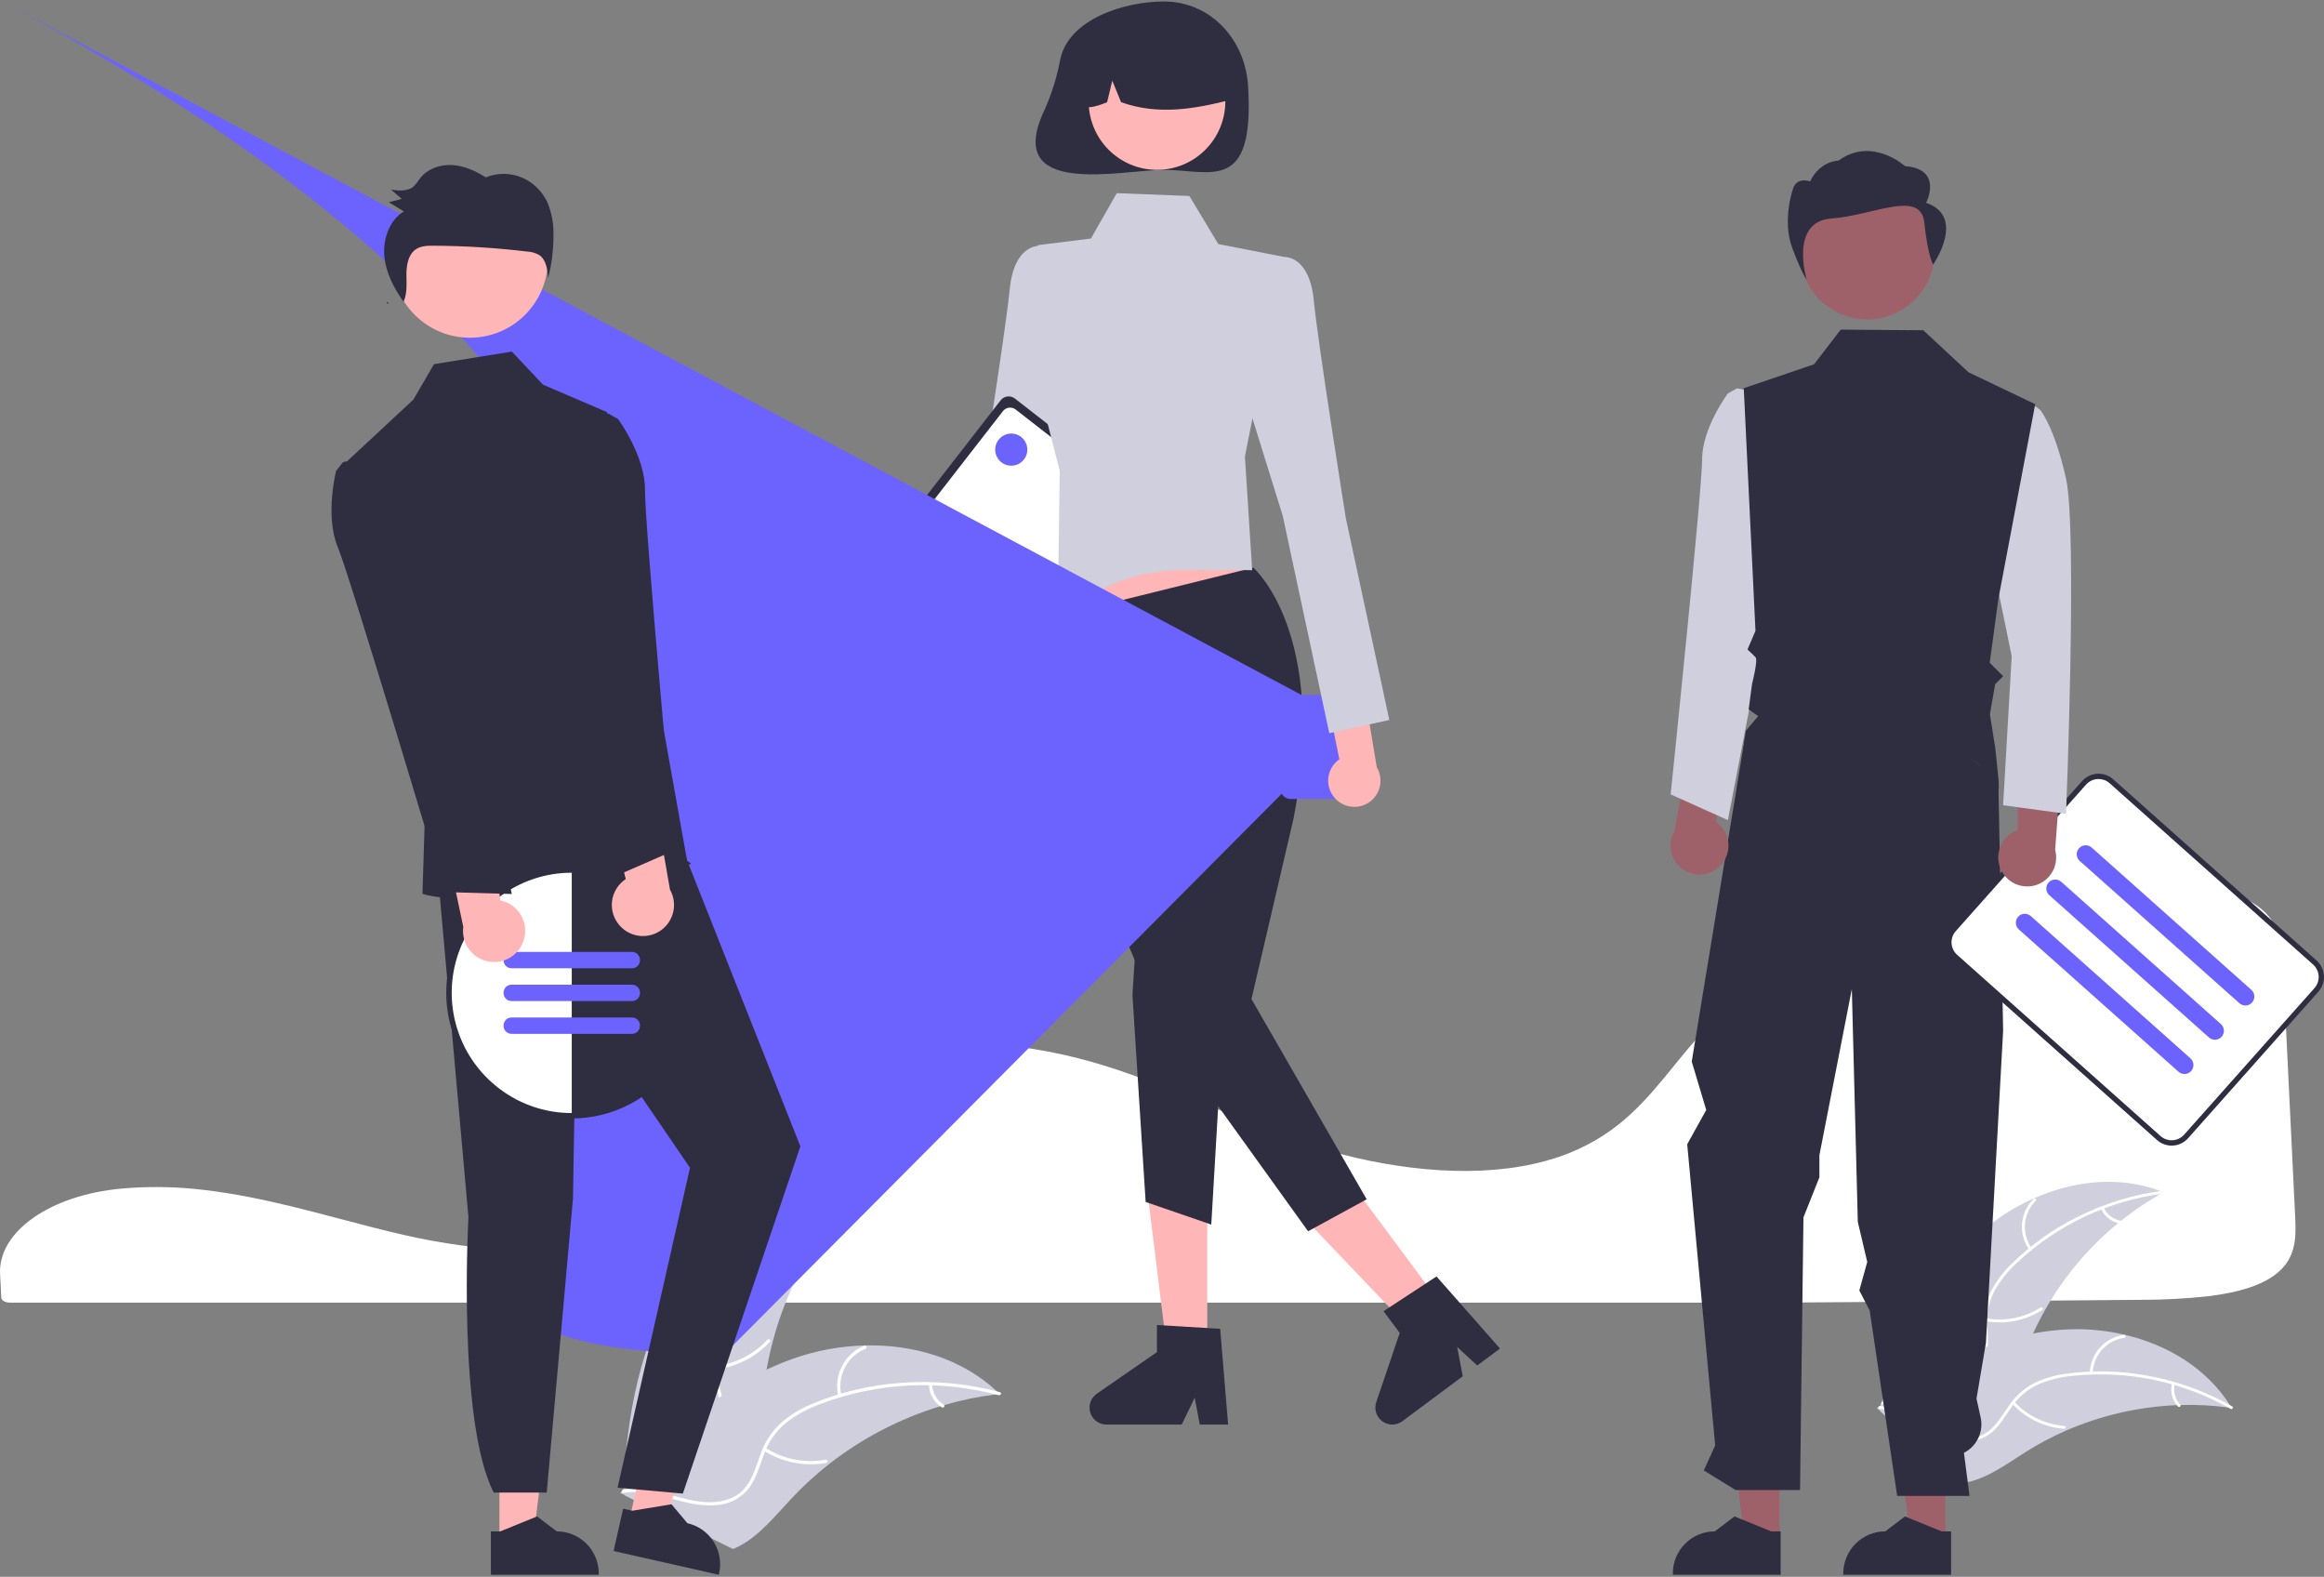 <svg width="600" height="407" viewBox="0 0 600 407" fill="none" xmlns="http://www.w3.org/2000/svg">
    <rect x="0" y="0" width="600" height="407" fill="#808080" stroke="none"/>
    <g clip-path="url(#clip0_172_3598)">
        <path d="M40.379 306.389C37.529 306.389 34.675 306.507 31.886 306.744L31.481 306.778C12.987 308.414 -0.54 317.906 0.017 328.858L0.124 330.838C0.195 332.09 0.271 333.436 0.333 334.929C0.366 335.665 1.37 336.23 2.62 336.23H457.512C489.584 336.036 521.54 335.79 552.487 335.501C558.291 335.513 564.091 335.213 569.863 334.6C578.463 333.582 584.432 331.562 588.113 328.427H588.114C592.692 324.539 592.836 319.644 592.559 314.112C591.996 302.943 591.436 291.21 590.878 279.512C590.385 269.203 589.895 258.921 589.404 249.077C589.1 243.235 588.426 238.079 583.228 234.138C577.593 229.876 567.318 227.716 552.686 227.716C552.509 227.716 552.333 227.716 552.154 227.717C506.299 227.88 460.863 243.659 439.094 266.982C436.588 269.668 434.252 272.543 431.993 275.324C428.655 279.433 425.204 283.68 421.086 287.478C418.856 289.563 416.445 291.444 413.881 293.099C413.704 293.221 413.502 293.352 413.288 293.477C412.798 293.796 412.287 294.103 411.788 294.378C408.867 296.066 405.79 297.466 402.599 298.558L402.277 298.667C402.035 298.753 401.772 298.84 401.509 298.919C399.666 299.511 397.752 300.023 395.834 300.437C387.536 302.267 378.101 302.706 367.791 301.74C358.323 300.829 348.977 298.923 339.907 296.053C330.36 293.034 321.424 289.269 312.782 285.628C308.985 284.029 305.059 282.375 301.138 280.808C300.401 280.513 299.676 280.225 298.94 279.936C294.151 278.068 289.809 276.526 285.666 275.22C275.403 271.973 264.779 270.003 254.035 269.357C242.63 268.732 232.58 269.911 224.171 272.852C221.852 273.66 219.595 274.633 217.415 275.764C207.455 280.941 201.314 288.581 195.377 295.969C187.99 305.16 180.352 314.663 165.27 319.59C147.867 325.28 122.463 322.916 104.491 318.805C98.84 317.512 93.197 316.025 87.739 314.587C85.534 314.006 83.328 313.428 81.121 312.855C76.783 311.734 73.233 310.876 69.948 310.151L68.909 309.919C68.331 309.794 67.753 309.668 67.164 309.549C63.263 308.729 59.63 308.084 56.052 307.576L55.206 307.453C53.509 307.229 51.923 307.043 50.366 306.886L49.744 306.825C46.695 306.534 43.54 306.389 40.379 306.389Z" fill="white"/>
        <path d="M510.764 318.612C523.564 307.069 542.602 301.264 558.572 307.737C542.19 316.839 529.554 331.447 522.898 348.976C520.356 355.745 518.232 363.539 511.979 367.164C508.088 369.419 503.247 369.529 498.884 368.44C494.522 367.352 490.523 365.169 486.578 363.009L485.456 362.983C490.494 346.493 497.964 330.155 510.764 318.612Z" fill="#CFCFDE"/>
        <path d="M558.483 308.088C544.339 309.917 531.13 316.16 520.734 325.929C518.458 327.993 516.522 330.402 514.996 333.069C513.593 335.715 512.925 338.689 513.059 341.681C513.128 344.473 513.522 347.321 512.911 350.082C512.578 351.49 511.951 352.812 511.071 353.961C510.191 355.11 509.079 356.06 507.807 356.748C504.681 358.546 501.097 359.113 497.572 359.545C493.659 360.025 489.587 360.462 486.199 362.659C485.789 362.925 485.4 362.272 485.81 362.006C491.704 358.184 499.161 359.575 505.499 357.024C508.456 355.834 511.072 353.745 511.998 350.586C512.808 347.824 512.405 344.886 512.31 342.059C512.137 339.142 512.679 336.227 513.891 333.569C515.276 330.833 517.116 328.352 519.333 326.234C524.247 321.386 529.893 317.342 536.063 314.248C543.085 310.679 550.665 308.339 558.476 307.328C558.959 307.265 558.963 308.026 558.483 308.088H558.483Z" fill="white"/>
        <path d="M523.896 322.586C522.495 320.618 521.839 318.216 522.044 315.808C522.25 313.4 523.304 311.144 525.019 309.442C525.367 309.099 525.916 309.624 525.567 309.968C523.968 311.549 522.986 313.651 522.799 315.894C522.612 318.136 523.233 320.372 524.548 322.197C524.834 322.594 524.18 322.981 523.896 322.586V322.586Z" fill="white"/>
        <path d="M512.837 340.27C517.698 341.131 522.704 340.128 526.859 337.46C527.27 337.195 527.659 337.848 527.248 338.112C522.92 340.881 517.708 341.914 512.652 341.006C512.17 340.92 512.358 340.183 512.837 340.27Z" fill="white"/>
        <path d="M543.146 311.685C543.53 312.56 544.125 313.325 544.877 313.913C545.629 314.501 546.515 314.893 547.456 315.053C547.939 315.134 547.75 315.87 547.27 315.79C546.232 315.608 545.253 315.174 544.421 314.527C543.588 313.879 542.927 313.037 542.494 312.075C542.446 311.987 542.433 311.885 542.457 311.788C542.481 311.691 542.542 311.608 542.626 311.554C542.712 311.503 542.816 311.488 542.913 311.512C543.011 311.537 543.094 311.599 543.146 311.685Z" fill="white"/>
        <path d="M576.158 363.404C575.855 363.363 575.552 363.321 575.245 363.284C571.17 362.742 567.059 362.533 562.95 362.659C562.633 362.663 562.311 362.673 561.994 362.686C552.099 363.094 542.366 365.336 533.289 369.299C529.679 370.879 526.194 372.732 522.865 374.841C518.267 377.755 513.513 381.28 508.373 382.468C507.838 382.598 507.296 382.695 506.749 382.758L485.512 364.355C485.485 364.289 485.453 364.228 485.426 364.162L484.544 363.466C484.708 363.345 484.881 363.223 485.045 363.102C485.14 363.032 485.24 362.966 485.335 362.895C485.399 362.849 485.465 362.804 485.52 362.759C485.542 362.744 485.564 362.729 485.581 362.718C485.637 362.673 485.693 362.637 485.745 362.597C486.709 361.914 487.68 361.236 488.657 360.564C488.661 360.56 488.661 360.56 488.67 360.559C496.066 355.367 504.052 351.071 512.459 347.761C512.711 347.666 512.967 347.566 513.229 347.479C517.016 346.07 520.911 344.973 524.875 344.199C527.048 343.782 529.24 343.476 531.443 343.281C537.137 342.788 542.873 343.195 548.441 344.486C559.54 347.062 569.692 353.161 575.705 362.673C575.859 362.917 576.008 363.156 576.158 363.404Z" fill="#CFCFDE"/>
        <path d="M575.877 363.633C563.483 356.571 549.181 353.597 535.002 355.133C531.944 355.409 528.948 356.166 526.126 357.376C523.414 358.644 521.091 360.615 519.398 363.085C517.774 365.356 516.375 367.868 514.227 369.704C513.113 370.628 511.817 371.306 510.423 371.693C509.03 372.08 507.57 372.168 506.14 371.951C502.563 371.504 499.36 369.796 496.286 368.018C492.873 366.043 489.358 363.938 485.332 363.651C484.844 363.616 484.927 362.861 485.414 362.895C492.419 363.395 497.537 368.999 504.131 370.781C507.209 371.612 510.555 371.521 513.194 369.556C515.503 367.839 516.948 365.25 518.573 362.936C520.189 360.503 522.376 358.502 524.943 357.109C527.695 355.759 530.656 354.888 533.701 354.533C540.541 353.623 547.482 353.795 554.269 355.043C562.023 356.424 569.484 359.123 576.328 363.022C576.752 363.263 576.297 363.873 575.877 363.633V363.633Z" fill="white"/>
        <path d="M539.539 354.369C539.604 351.954 540.525 349.64 542.138 347.841C543.751 346.042 545.95 344.876 548.342 344.55C548.827 344.486 548.949 345.236 548.464 345.301C546.236 345.6 544.187 346.687 542.689 348.365C541.191 350.043 540.341 352.201 540.294 354.451C540.283 354.94 539.528 354.855 539.539 354.369V354.369Z" fill="white"/>
        <path d="M520.071 361.825C523.433 365.442 528.034 367.657 532.956 368.03C533.444 368.067 533.361 368.822 532.874 368.786C527.753 368.388 522.97 366.073 519.479 362.302C519.146 361.942 519.74 361.467 520.071 361.825H520.071Z" fill="white"/>
        <path d="M561.467 357.264C561.247 358.194 561.261 359.163 561.508 360.086C561.755 361.008 562.227 361.855 562.882 362.55C563.219 362.905 562.625 363.379 562.29 363.026C561.571 362.255 561.05 361.32 560.775 360.301C560.5 359.282 560.478 358.212 560.712 357.183C560.726 357.084 560.777 356.994 560.855 356.931C560.932 356.869 561.031 356.838 561.13 356.846C561.23 356.857 561.322 356.907 561.385 356.986C561.448 357.064 561.477 357.164 561.467 357.264Z" fill="white"/>
        <path d="M175.692 330.092C186.173 314.183 204.922 302.674 223.801 305.151C208.811 319.447 199.356 338.588 197.11 359.189C196.273 367.137 196.168 376.064 190.488 381.682C186.953 385.177 181.806 386.643 176.838 386.693C171.869 386.743 166.985 385.522 162.166 384.31L160.959 384.595C161.763 365.556 165.211 346.002 175.692 330.092Z" fill="#CFCFDE"/>
        <path d="M223.803 305.551C209.184 311.445 196.793 321.799 188.389 335.143C186.529 337.983 185.127 341.099 184.237 344.377C183.472 347.597 183.584 350.963 184.559 354.126C185.409 357.093 186.622 360.03 186.737 363.153C186.772 364.752 186.468 366.34 185.847 367.814C185.225 369.288 184.3 370.613 183.13 371.704C180.287 374.497 176.611 376.101 172.962 377.545C168.91 379.148 164.676 380.748 161.663 384.041C161.298 384.44 160.701 383.85 161.066 383.451C166.307 377.723 174.669 377.134 180.738 372.641C183.57 370.545 185.788 367.582 185.9 363.946C185.999 360.766 184.75 357.737 183.864 354.74C182.867 351.668 182.637 348.399 183.194 345.218C183.915 341.906 185.194 338.741 186.976 335.859C190.884 329.305 195.798 323.408 201.537 318.382C208.055 312.609 215.511 307.996 223.584 304.74C224.084 304.538 224.3 305.351 223.803 305.551L223.803 305.551Z" fill="white"/>
        <path d="M190.842 330.687C188.796 328.972 187.427 326.585 186.977 323.952C186.528 321.32 187.028 318.613 188.388 316.316C188.665 315.852 189.399 316.261 189.121 316.725C187.851 318.862 187.385 321.384 187.808 323.834C188.232 326.285 189.517 328.503 191.431 330.089C191.847 330.434 191.255 331.03 190.842 330.687Z" fill="white"/>
        <path d="M183.93 352.678C189.368 352.247 194.444 349.78 198.145 345.77C198.511 345.372 199.109 345.962 198.743 346.359C194.883 350.525 189.596 353.082 183.936 353.518C183.397 353.56 183.393 352.72 183.93 352.678H183.93Z" fill="white"/>
        <path d="M208.4 313.668C209.054 314.497 209.902 315.15 210.87 315.569C211.838 315.988 212.895 316.161 213.946 316.07C214.485 316.022 214.487 316.862 213.952 316.91C212.791 317.004 211.624 316.813 210.553 316.352C209.483 315.891 208.542 315.175 207.811 314.266C207.735 314.186 207.693 314.081 207.692 313.97C207.691 313.86 207.732 313.753 207.807 313.672C207.885 313.594 207.992 313.549 208.103 313.548C208.214 313.547 208.321 313.59 208.4 313.668H208.4Z" fill="white"/>
        <path d="M258.084 359.792C257.748 359.832 257.413 359.872 257.074 359.917C252.566 360.473 248.11 361.394 243.751 362.672C243.412 362.765 243.071 362.865 242.735 362.968C232.266 366.158 222.48 371.266 213.874 378.032C210.451 380.727 207.239 383.679 204.265 386.862C200.157 391.259 196.053 396.352 190.886 399.054C190.35 399.342 189.796 399.597 189.229 399.816L161.4 386.047C161.353 385.984 161.302 385.927 161.254 385.864L160.118 385.365C160.26 385.19 160.411 385.011 160.553 384.836C160.634 384.735 160.723 384.636 160.804 384.534C160.861 384.467 160.918 384.401 160.965 384.337C160.984 384.315 161.003 384.292 161.019 384.276C161.066 384.213 161.117 384.159 161.161 384.101C162.002 383.102 162.852 382.107 163.71 381.116C163.713 381.11 163.713 381.11 163.722 381.107C170.28 373.574 177.525 366.523 185.608 360.796C185.851 360.624 186.097 360.445 186.353 360.279C190.011 357.718 193.872 355.461 197.897 353.529C200.105 352.479 202.364 351.541 204.666 350.719C210.619 348.606 216.867 347.444 223.181 347.275C235.768 346.94 248.321 350.637 257.397 359.136C257.629 359.354 257.855 359.568 258.084 359.792Z" fill="#CFCFDE"/>
        <path d="M257.847 360.115C242.628 356.013 226.505 356.814 211.768 362.404C208.574 363.551 205.58 365.195 202.898 367.275C200.35 369.386 198.413 372.141 197.289 375.254C196.183 378.135 195.385 381.211 193.598 383.773C192.664 385.071 191.466 386.157 190.083 386.959C188.7 387.761 187.164 388.261 185.574 388.428C181.624 388.945 177.724 388.011 173.941 386.964C169.742 385.803 165.398 384.53 161.012 385.343C160.48 385.442 160.359 384.611 160.889 384.513C168.52 383.097 175.552 387.665 183.1 387.735C186.622 387.767 190.176 386.738 192.453 383.902C194.444 381.423 195.27 378.252 196.365 375.325C197.417 372.272 199.2 369.523 201.558 367.319C204.126 365.109 207.052 363.352 210.209 362.124C217.272 359.247 224.743 357.499 232.349 356.944C241.026 356.262 249.755 357.071 258.16 359.336C258.68 359.476 258.363 360.254 257.847 360.115Z" fill="white"/>
        <path d="M216.407 360.325C215.806 357.723 216.148 354.991 217.373 352.619C218.597 350.246 220.625 348.386 223.094 347.372C223.594 347.168 223.933 347.936 223.433 348.14C221.132 349.081 219.244 350.813 218.108 353.025C216.971 355.237 216.663 357.782 217.237 360.202C217.362 360.728 216.531 360.847 216.407 360.325H216.407Z" fill="white"/>
        <path d="M197.658 373.719C202.26 376.651 207.796 377.739 213.164 376.768C213.696 376.671 213.818 377.502 213.287 377.599C207.699 378.599 201.94 377.455 197.158 374.393C196.702 374.101 197.205 373.428 197.658 373.719V373.719Z" fill="white"/>
        <path d="M240.665 357.316C240.688 358.371 240.973 359.404 241.494 360.322C242.014 361.24 242.754 362.014 243.648 362.575C244.107 362.861 243.604 363.533 243.148 363.249C242.163 362.625 241.347 361.769 240.769 360.756C240.192 359.743 239.871 358.604 239.835 357.438C239.822 357.329 239.852 357.218 239.918 357.13C239.983 357.041 240.08 356.981 240.189 356.962C240.299 356.946 240.41 356.974 240.5 357.04C240.589 357.107 240.648 357.206 240.665 357.316V357.316Z" fill="white"/>
        <path d="M250.285 210.814C250.98 210.121 251.515 209.285 251.853 208.363C252.19 207.441 252.322 206.456 252.238 205.478C252.154 204.5 251.856 203.552 251.367 202.701C250.877 201.85 250.207 201.118 249.404 200.554L260.357 147.5L248.54 151.231L239.727 202.557C238.87 203.97 238.561 205.649 238.859 207.274C239.156 208.9 240.04 210.361 241.341 211.378C242.642 212.396 244.272 212.901 245.92 212.797C247.568 212.693 249.121 211.987 250.285 210.814Z" fill="#FFB6B6"/>
        <path d="M275.603 68.998L268.283 63.468C268.283 63.468 261.825 63.01 260.681 74.665C259.538 86.32 252.377 131.052 252.377 131.052L241.175 182.975L256.681 186.381L268.679 130.347L280.689 91.689L275.603 68.998Z" fill="#CFCFDE"/>
        <path d="M270.026 165.074L234.911 137.749C234.364 137.322 234.009 136.696 233.923 136.008C233.836 135.319 234.027 134.624 234.452 134.076L258.344 103.325C258.77 102.777 259.396 102.421 260.084 102.335C260.772 102.249 261.466 102.44 262.014 102.865L297.129 130.19C297.676 130.617 298.032 131.243 298.118 131.932C298.204 132.62 298.014 133.315 297.589 133.863L273.697 164.615C273.27 165.162 272.645 165.518 271.956 165.604C271.268 165.69 270.574 165.5 270.026 165.074Z" fill="#2F2E41"/>
        <path d="M269.833 162.247L237.697 137.24C237.211 136.861 236.896 136.305 236.819 135.693C236.743 135.082 236.912 134.465 237.289 133.978L258.948 106.101C259.327 105.615 259.883 105.299 260.494 105.222C261.104 105.146 261.721 105.315 262.207 105.693L294.344 130.7C294.829 131.079 295.145 131.635 295.221 132.246C295.298 132.858 295.129 133.474 294.752 133.961L273.092 161.839C272.714 162.325 272.158 162.641 271.547 162.717C270.936 162.794 270.32 162.625 269.833 162.247Z" fill="white"/>
        <path d="M241.91 136.531C241.789 136.436 241.71 136.297 241.691 136.144C241.672 135.991 241.714 135.837 241.808 135.715L252.735 121.652C252.829 121.53 252.968 121.451 253.121 121.432C253.196 121.423 253.273 121.428 253.347 121.448C253.42 121.468 253.489 121.503 253.549 121.55C253.609 121.597 253.66 121.655 253.697 121.721C253.735 121.788 253.759 121.861 253.769 121.936C253.778 122.012 253.773 122.089 253.753 122.162C253.732 122.236 253.698 122.305 253.651 122.365L242.725 136.428C242.63 136.55 242.491 136.629 242.338 136.648C242.186 136.667 242.032 136.625 241.91 136.531Z" fill="white"/>
        <path d="M243.721 137.94C243.6 137.845 243.521 137.706 243.502 137.553C243.482 137.4 243.525 137.246 243.619 137.124L254.546 123.061C254.64 122.939 254.779 122.86 254.932 122.841C255.084 122.822 255.239 122.864 255.36 122.959C255.482 123.053 255.561 123.192 255.58 123.345C255.599 123.498 255.557 123.652 255.462 123.774L244.536 137.837C244.441 137.959 244.302 138.038 244.149 138.057C243.997 138.076 243.843 138.034 243.721 137.94Z" fill="white"/>
        <path d="M251.722 131.382C251.601 131.287 251.522 131.148 251.503 130.995C251.484 130.842 251.526 130.688 251.62 130.566L256.356 124.47C256.403 124.41 256.461 124.359 256.528 124.321C256.594 124.284 256.667 124.259 256.743 124.25C256.819 124.24 256.895 124.246 256.969 124.266C257.043 124.286 257.112 124.321 257.172 124.367C257.232 124.414 257.282 124.473 257.32 124.539C257.358 124.605 257.382 124.679 257.392 124.754C257.401 124.83 257.395 124.907 257.375 124.981C257.355 125.054 257.32 125.123 257.273 125.184L252.537 131.28C252.442 131.401 252.303 131.48 252.151 131.499C251.998 131.518 251.844 131.476 251.722 131.382Z" fill="white"/>
        <path d="M254.164 143.345C254.042 143.25 253.963 143.111 253.944 142.958C253.925 142.805 253.967 142.651 254.062 142.529L271.311 120.328C271.358 120.267 271.416 120.217 271.483 120.179C271.549 120.142 271.622 120.117 271.698 120.108C271.773 120.098 271.85 120.104 271.923 120.124C271.997 120.144 272.066 120.179 272.126 120.226C272.186 120.272 272.237 120.331 272.274 120.397C272.312 120.463 272.336 120.536 272.346 120.612C272.355 120.688 272.35 120.765 272.329 120.838C272.309 120.912 272.275 120.981 272.228 121.041L254.978 143.243C254.884 143.364 254.745 143.443 254.592 143.462C254.439 143.481 254.285 143.439 254.164 143.345Z" fill="white"/>
        <path d="M255.975 144.754C255.853 144.659 255.774 144.52 255.755 144.367C255.736 144.214 255.778 144.06 255.873 143.938L273.122 121.737C273.169 121.676 273.227 121.626 273.294 121.588C273.36 121.55 273.433 121.526 273.509 121.517C273.584 121.507 273.661 121.513 273.734 121.533C273.808 121.553 273.877 121.588 273.937 121.635C273.997 121.681 274.048 121.74 274.085 121.806C274.123 121.872 274.147 121.945 274.157 122.021C274.166 122.097 274.161 122.174 274.14 122.247C274.12 122.321 274.086 122.39 274.039 122.45L256.789 144.652C256.695 144.773 256.556 144.852 256.403 144.871C256.25 144.89 256.096 144.848 255.975 144.754Z" fill="white"/>
        <path d="M260.085 147.952C259.964 147.858 259.885 147.719 259.866 147.566C259.847 147.413 259.889 147.259 259.984 147.137L277.233 124.936C277.28 124.875 277.338 124.825 277.404 124.787C277.471 124.749 277.544 124.725 277.619 124.716C277.695 124.706 277.772 124.712 277.845 124.732C277.919 124.752 277.988 124.787 278.048 124.834C278.108 124.88 278.158 124.939 278.196 125.005C278.234 125.071 278.258 125.144 278.267 125.22C278.277 125.296 278.271 125.373 278.251 125.446C278.231 125.52 278.196 125.589 278.15 125.649L260.9 147.85C260.806 147.972 260.667 148.051 260.514 148.07C260.361 148.089 260.207 148.047 260.085 147.952Z" fill="white"/>
        <path d="M261.896 149.362C261.775 149.267 261.696 149.128 261.677 148.975C261.658 148.822 261.7 148.668 261.794 148.546L279.044 126.345C279.091 126.284 279.149 126.234 279.215 126.196C279.281 126.159 279.355 126.134 279.43 126.125C279.506 126.115 279.583 126.121 279.656 126.141C279.73 126.161 279.798 126.196 279.859 126.243C279.919 126.29 279.969 126.348 280.007 126.414C280.045 126.48 280.069 126.554 280.078 126.629C280.088 126.705 280.082 126.782 280.062 126.855C280.042 126.929 280.007 126.998 279.961 127.058L262.711 149.26C262.617 149.381 262.478 149.46 262.325 149.479C262.172 149.498 262.018 149.456 261.896 149.362Z" fill="white"/>
        <path d="M266.007 152.561C265.886 152.466 265.807 152.327 265.788 152.174C265.769 152.021 265.811 151.867 265.905 151.745L283.155 129.544C283.202 129.483 283.26 129.433 283.326 129.395C283.392 129.358 283.465 129.333 283.541 129.324C283.617 129.314 283.693 129.32 283.767 129.34C283.84 129.36 283.909 129.395 283.969 129.442C284.03 129.489 284.08 129.547 284.118 129.613C284.155 129.679 284.18 129.752 284.189 129.828C284.199 129.904 284.193 129.981 284.173 130.054C284.153 130.128 284.118 130.197 284.071 130.257L266.822 152.459C266.727 152.58 266.588 152.659 266.436 152.678C266.283 152.697 266.129 152.655 266.007 152.561Z" fill="white"/>
        <path d="M267.818 153.97C267.697 153.875 267.618 153.736 267.599 153.583C267.58 153.43 267.622 153.276 267.716 153.155L284.966 130.953C285.06 130.832 285.199 130.753 285.352 130.734C285.504 130.716 285.658 130.758 285.779 130.852C285.901 130.947 285.98 131.085 285.999 131.238C286.018 131.39 285.976 131.544 285.882 131.666L268.633 153.868C268.538 153.989 268.399 154.068 268.247 154.087C268.094 154.107 267.94 154.064 267.818 153.97Z" fill="white"/>
        <path d="M238.989 179.754C239.12 179.754 239.227 179.647 239.227 179.515C239.227 179.383 239.12 179.277 238.989 179.277C238.857 179.277 238.75 179.383 238.75 179.515C238.75 179.647 238.857 179.754 238.989 179.754Z" fill="white"/>
        <path d="M273.722 15.383C272.883 19.891 271.509 24.282 269.627 28.463C258.851 51.277 289.538 43.84 300.505 43.84C312.495 43.84 323.968 50.151 322.215 22.113C321.467 10.137 312.495 0.385 300.505 0.385C290.263 0.385 275.863 4.941 273.722 15.383Z" fill="#2F2E41"/>
        <path d="M311.682 349.978H301.466L296.604 310.543H311.682V349.978Z" fill="#FFB6B6"/>
        <path d="M317.073 367.692H309.747L308.44 360.77L305.09 367.692H285.66C284.728 367.692 283.821 367.394 283.071 366.842C282.321 366.29 281.767 365.512 281.489 364.622C281.212 363.732 281.227 362.777 281.53 361.896C281.834 361.014 282.411 360.253 283.178 359.724L298.695 348.999V342.001L315.016 342.976L317.073 367.692Z" fill="#2F2E41"/>
        <path d="M372.374 337.076L364.176 343.177L336.762 314.436L348.861 305.431L372.374 337.076Z" fill="#FFB6B6"/>
        <path d="M387.263 348.071L381.384 352.446L376.207 347.672L377.647 355.227L362.055 366.83C361.307 367.387 360.402 367.689 359.47 367.694C358.539 367.699 357.631 367.405 356.878 366.857C356.125 366.308 355.566 365.533 355.285 364.645C355.003 363.756 355.013 362.801 355.312 361.918L361.369 344.046L357.196 338.43L370.874 329.466L387.263 348.071Z" fill="#2F2E41"/>
        <path d="M278.223 168.487L326.718 160.928L317.074 131.894H278.223V168.487Z" fill="#FFB6B6"/>
        <path d="M323.575 146.517C323.575 146.517 342.958 163.276 334.015 211.052L323.097 257.865L352.844 309.549L337.718 317.806L301.061 266.817L284.287 227.439L275.414 158.426L323.575 146.517Z" fill="#2F2E41"/>
        <path d="M293.532 238.661L292.366 256.73L295.779 310.237L312.722 316.075L315.931 261.252L293.532 238.661Z" fill="#2F2E41"/>
        <path d="M288.323 49.854L307.069 50.586L314.539 62.997L331.584 66.327L321.409 117.844L323.28 147.167L306.308 147.063C294.076 146.989 282.248 151.436 273.091 159.552L273.599 121.488L266.298 93.075L267.939 63.281L281.651 61.566L288.323 49.854Z" fill="#CFCFDE"/>
        <path d="M298.708 43.835C308.452 43.835 316.351 35.93 316.351 26.179C316.351 16.428 308.452 8.523 298.708 8.523C288.965 8.523 281.066 16.428 281.066 26.179C281.066 35.93 288.965 43.835 298.708 43.835Z" fill="#FFB6B6"/>
        <path d="M286.728 8.181C289.819 6.295 293.36 5.275 296.98 5.227C300.601 5.179 304.167 6.106 307.308 7.91C310.448 9.713 313.046 12.329 314.83 15.481C316.615 18.634 317.52 22.209 317.452 25.832C308.462 28.09 299.018 29.819 289.431 26.372L287.167 20.827L285.832 26.376C282.913 27.57 279.986 28.581 277.059 26.364C276.939 22.752 277.769 19.171 279.466 15.98C281.163 12.789 283.667 10.1 286.728 8.181Z" fill="#2F2E41"/>
        <path d="M328.321 182.763L330.699 204.363C330.865 204.902 331.199 205.374 331.652 205.709C332.105 206.044 332.654 206.225 333.217 206.225H344.18C344.744 206.225 345.292 206.044 345.746 205.709C346.199 205.374 346.533 204.902 346.698 204.363L348.668 187.808C349.237 188.087 349.863 188.227 350.497 188.216C351.13 188.206 351.751 188.045 352.31 187.747C352.869 187.449 353.349 187.023 353.712 186.503C354.074 185.983 354.307 185.385 354.393 184.757C354.479 184.129 354.415 183.49 354.206 182.891C353.997 182.293 353.649 181.753 353.191 181.316C352.733 180.878 352.178 180.556 351.571 180.375C350.964 180.194 350.323 180.16 349.7 180.276C349.454 179.986 349.148 179.752 348.803 179.592C348.457 179.433 348.081 179.35 347.701 179.351H330.84C330.427 179.351 330.021 179.448 329.653 179.634C329.285 179.82 328.965 180.09 328.72 180.422C328.475 180.754 328.312 181.138 328.242 181.545C328.173 181.952 328.2 182.369 328.321 182.763ZM349.013 186.689L350.219 182.763C350.359 182.311 350.373 181.828 350.259 181.368C350.311 181.365 350.359 181.353 350.411 181.353V187.07Cnan nan nan nan 350.411 187.07C349.92 187.067 349.438 186.936 349.013 186.689Z" fill="#6C63FF"/>
        <path d="M344.852 206.24C344.16 205.544 343.629 204.704 343.296 203.781C342.964 202.857 342.837 201.872 342.926 200.894C343.015 199.916 343.317 198.97 343.811 198.122C344.305 197.273 344.979 196.544 345.785 195.984L335.101 142.875L346.9 146.667L355.452 198.036C356.301 199.454 356.601 201.134 356.296 202.758C355.99 204.383 355.099 205.838 353.793 206.85C352.486 207.861 350.854 208.357 349.207 208.245C347.559 208.132 346.009 207.419 344.852 206.24Z" fill="#FFB6B6"/>
        <path d="M324.264 71.857L331.584 66.327C331.584 66.327 338.042 65.869 339.186 77.524C340.33 89.179 347.491 133.911 347.491 133.911L358.693 185.834L343.186 189.24L331.188 133.206L319.178 94.548L324.264 71.857Z" fill="#CFCFDE"/>
        <path d="M261.083 120.202C263.372 120.202 265.227 118.346 265.227 116.055C265.227 113.765 263.372 111.908 261.083 111.908C258.795 111.908 256.939 113.765 256.939 116.055C256.939 118.346 258.795 120.202 261.083 120.202Z" fill="#6C63FF"/>
        <path d="M128.941 398.088L137.577 398.087L141.686 364.751L128.94 364.752L128.941 398.088Z" fill="#FFB6B6"/>
        <path d="M126.739 395.266L129.169 395.266L138.659 391.404L143.746 395.265H143.747C146.621 395.266 149.378 396.408 151.41 398.442C153.443 400.477 154.585 403.235 154.585 406.112V406.465L126.739 406.466L126.739 395.266Z" fill="#2F2E41"/>
        <path d="M162.407 392.641L170.832 394.545L182.176 362.934L169.743 360.124L162.407 392.641Z" fill="#FFB6B6"/>
        <path d="M160.88 389.403L163.251 389.939L173.358 388.264L177.469 393.152L177.47 393.152C180.274 393.786 182.711 395.508 184.246 397.941C185.781 400.373 186.288 403.316 185.655 406.122L185.577 406.465L158.415 400.328L160.88 389.403Z" fill="#2F2E41"/>
        <path d="M113.132 226.613L120.941 314.175C120.941 314.175 118.015 366.743 127.457 385.242H141.15L147.93 309.374L148.781 258.452L178.138 301.413L159.439 384.002L176.293 385.509L206.635 295.882L173.3 211.743L113.132 226.613Z" fill="#2F2E41"/>
        <path d="M121.31 87.171C132.433 87.171 141.45 78.148 141.45 67.016C141.45 55.885 132.433 46.861 121.31 46.861C110.188 46.861 101.171 55.885 101.171 67.016C101.171 78.148 110.188 87.171 121.31 87.171Z" fill="#FFB6B6"/>
        <path d="M156.714 106.378L140.192 99.284L132.149 90.746L112.056 93.989L106.725 103.137L89.467 119.196L109.686 210.69L109.074 230.673C109.074 230.673 122.015 236.503 178.138 223.079C178.811 222.918 177.402 222.214 177.402 222.214L156.714 106.378Z" fill="#2F2E41"/>
        <path d="M100.368 78.453C100.228 78.261 100.089 78.068 99.951 77.873C99.896 77.99 99.852 78.111 99.789 78.225L100.368 78.453Z" fill="#2F2E41"/>
        <path d="M141.344 52.273C139.998 49.339 137.598 47.018 134.62 45.773C131.669 44.581 128.371 44.584 125.422 45.781C122.759 44.097 119.801 42.763 116.686 42.597C113.57 42.432 110.276 43.589 108.356 46.135C107.927 46.807 107.441 47.44 106.901 48.027C105.358 49.457 103.012 49.251 100.961 48.959C101.881 49.748 102.801 50.537 103.722 51.326C102.608 51.617 101.494 51.908 100.38 52.2C101.68 52.989 102.98 53.777 104.279 54.566C100.506 56.833 98.791 61.78 99.244 66.272C99.673 70.526 101.725 74.416 104.178 77.873C105.156 75.806 104.946 73.334 104.929 71.006C104.913 68.547 105.347 65.754 107.317 64.38C108.645 63.452 110.353 63.411 111.955 63.42C120.034 63.464 128.105 63.968 136.127 64.93C137.216 64.977 138.277 65.285 139.222 65.828C140.996 67.04 141.342 69.539 141.52 71.732C142.457 68.111 142.916 64.383 142.885 60.643C142.964 57.776 142.439 54.924 141.344 52.273Z" fill="#2F2E41"/>
        <path d="M147.614 287.994C165.121 287.994 179.313 273.791 179.313 256.271C179.313 238.751 165.121 224.548 147.614 224.548C130.108 224.548 115.916 238.751 115.916 256.271C115.916 273.791 130.108 287.994 147.614 287.994Z" fill="white"/>
        <path d="M147.614 223.843C145.985 223.843 144.358 223.966 142.747 224.21C141.922 224.33 141.12 224.485 140.323 224.675C134.476 226.024 129.117 228.973 124.846 233.192C120.576 237.411 117.56 242.734 116.136 248.569C114.712 254.403 114.936 260.519 116.783 266.233C118.63 271.947 122.027 277.036 126.595 280.931C127.137 281.389 127.686 281.833 128.257 282.256C132.369 285.325 137.151 287.372 142.209 288.23C147.266 289.087 152.455 288.731 157.348 287.19C162.241 285.648 166.698 282.966 170.353 279.364C174.007 275.762 176.755 271.343 178.37 266.47C179.985 261.597 180.42 256.411 179.641 251.337C178.861 246.263 176.888 241.447 173.885 237.285C170.883 233.123 166.935 229.734 162.368 227.397C157.8 225.06 152.744 223.842 147.614 223.843V223.843ZM147.614 287.289C141.024 287.297 134.605 285.189 129.3 281.276C128.722 280.853 128.166 280.416 127.623 279.951C123.173 276.194 119.87 271.257 118.095 265.707C116.32 260.158 116.143 254.22 117.586 248.574C119.029 242.929 122.033 237.805 126.252 233.79C130.472 229.774 135.737 227.031 141.444 225.874C142.232 225.711 143.021 225.584 143.825 225.486C145.082 225.33 146.347 225.252 147.614 225.253V287.289Cnan nan nan nan 147.614 287.289Z" fill="#2F2E41"/>
        <path d="M132.067 249.927H163.162C164.301 249.927 165.224 249.003 165.224 247.863V247.761C165.224 246.621 164.301 245.697 163.162 245.697H132.067C130.927 245.697 130.004 246.621 130.004 247.761V247.863C130.004 249.003 130.927 249.927 132.067 249.927Z" fill="#6C63FF"/>
        <path d="M132.067 258.386H163.162C164.301 258.386 165.224 257.462 165.224 256.322V256.221C165.224 255.081 164.301 254.156 163.162 254.156H132.067C130.927 254.156 130.004 255.081 130.004 256.221V256.322C130.004 257.462 130.927 258.386 132.067 258.386Z" fill="#6C63FF"/>
        <path d="M132.067 266.846H163.162C164.301 266.846 165.224 265.922 165.224 264.782V264.68C165.224 263.54 164.301 262.616 163.162 262.616H132.067C130.927 262.616 130.004 263.54 130.004 264.68V264.782C130.004 265.922 130.927 266.846 132.067 266.846Z" fill="#6C63FF"/>
        <path d="M502.249 397.012L493.194 397.011L488.886 362.056L502.25 362.057L502.249 397.012Z" fill="#9E616A"/>
        <path d="M459.409 397.012L450.354 397.011L446.046 362.056L459.411 362.057L459.409 397.012Z" fill="#9E616A"/>
        <path d="M459.728 406.466L431.882 406.464V406.112C431.882 403.235 433.024 400.477 435.057 398.442C437.089 396.408 439.846 395.266 442.72 395.265H442.721L447.808 391.404L457.298 395.266L459.728 395.266L459.728 406.466Z" fill="#2F2E41"/>
        <path d="M503.729 406.466L475.884 406.464V406.112C475.884 403.235 477.026 400.477 479.058 398.442C481.091 396.408 483.848 395.266 486.722 395.265H486.723L491.809 391.404L501.299 395.266L503.73 395.266L503.729 406.466Z" fill="#2F2E41"/>
        <path d="M450.527 190.138L436.765 274.001L440.51 286.498L435.595 295.349L442.813 373.079L439.883 379.534L448.068 384.586H464.724L465.608 314.217L469.722 303.885V298.191L478.098 255.281L479.64 315.373L482.076 325.721L480.03 333.089L482.704 338.251L489.807 386.12H508.484L507.039 374.983C508.666 374.159 509.973 372.817 510.755 371.168C511.536 369.519 511.748 367.657 511.357 365.875L510.286 360.994L512.723 346.561L517.161 266.042L515.91 201.073L494.062 184.353L450.527 190.138Z" fill="#2F2E41"/>
        <path d="M482.076 82.447C491.66 82.447 499.429 74.672 499.429 65.081C499.429 55.49 491.66 47.715 482.076 47.715C472.493 47.715 464.724 55.49 464.724 65.081C464.724 74.672 472.493 82.447 482.076 82.447Z" fill="#9E616A"/>
        <path d="M444.164 223.417C444.919 222.636 445.494 221.699 445.848 220.672C446.202 219.645 446.327 218.552 446.213 217.472C446.1 216.391 445.751 215.348 445.192 214.417C444.632 213.486 443.875 212.688 442.974 212.082L449.722 186.544L436.722 190.921L432.307 214.5C431.389 216.082 431.082 217.946 431.446 219.739C431.809 221.533 432.817 223.13 434.278 224.229C435.739 225.328 437.553 225.853 439.375 225.703C441.197 225.553 442.901 224.74 444.164 223.417H444.164Z" fill="#9E616A"/>
        <path d="M451.265 100.809L448.474 100.229L446.095 101.548C446.095 101.548 439.447 110.418 439.447 118.549C439.447 126.68 431.322 205.035 431.322 205.035L446.095 211.687L457.912 150.334L451.265 100.809Z" fill="#CFCFDE"/>
        <path d="M497.272 52.349C497.272 52.349 501.811 43.666 491.826 42.877C491.826 42.877 483.314 35.149 474.638 41.464C474.638 41.464 469.905 41.464 467.318 46.823C467.318 46.823 463.596 45.411 462.778 49.191C462.778 49.191 460.054 57.085 462.778 64.189C465.501 71.293 466.406 72.083 466.406 72.083C466.406 72.083 461.93 57.188 472.824 56.399C483.717 55.61 495.907 48.797 496.815 57.48C497.723 66.162 499.089 68.302 499.089 68.302C499.089 68.302 507.711 55.901 497.272 52.349Z" fill="#2F2E41"/>
        <path d="M560.659 295.349C559.349 295.351 558.085 294.868 557.109 293.994L504.596 247.212C503.538 246.267 502.897 244.941 502.815 243.524C502.733 242.107 503.215 240.715 504.157 239.654L537.798 201.833C538.742 200.774 540.067 200.132 541.483 200.05C542.899 199.968 544.29 200.451 545.35 201.393L597.864 248.176C598.923 249.12 599.565 250.446 599.647 251.864C599.729 253.281 599.246 254.673 598.303 255.733L564.662 293.554C564.196 294.081 563.63 294.51 562.998 294.817C562.365 295.123 561.678 295.301 560.976 295.34C560.87 295.346 560.764 295.349 560.659 295.349Z" fill="white"/>
        <path d="M560.658 295.693C559.265 295.695 557.919 295.182 556.881 294.251L504.367 247.469C503.241 246.463 502.559 245.052 502.472 243.544C502.384 242.036 502.898 240.554 503.9 239.425L537.541 201.604C538.546 200.477 539.956 199.795 541.463 199.707C542.97 199.619 544.45 200.133 545.579 201.136L598.092 247.919C599.22 248.924 599.903 250.335 599.99 251.844C600.078 253.352 599.563 254.834 598.559 255.962L564.918 293.784C564.423 294.344 563.821 294.8 563.148 295.127C562.474 295.453 561.743 295.642 560.996 295.684C560.883 295.69 560.771 295.693 560.658 295.693ZM541.796 201.073C541.186 201.071 540.583 201.2 540.027 201.449C539.47 201.698 538.973 202.063 538.568 202.519L504.927 240.34C504.167 241.197 503.777 242.32 503.844 243.464C503.91 244.608 504.427 245.678 505.282 246.441L557.795 293.223C558.219 293.601 558.712 293.891 559.248 294.077C559.784 294.264 560.351 294.343 560.917 294.31C561.483 294.277 562.037 294.132 562.547 293.885C563.058 293.638 563.514 293.292 563.891 292.868L597.532 255.047C598.294 254.191 598.684 253.068 598.618 251.924C598.551 250.78 598.033 249.709 597.178 248.947L544.664 202.164C543.875 201.46 542.853 201.071 541.795 201.073H541.796Z" fill="#2F2E41"/>
        <path d="M579.702 259.53C579.135 259.531 578.587 259.323 578.164 258.945L536.943 222.223C536.715 222.021 536.528 221.776 536.395 221.502C536.262 221.227 536.184 220.93 536.166 220.625C536.147 220.321 536.189 220.016 536.289 219.728C536.389 219.44 536.545 219.175 536.747 218.947C536.95 218.719 537.195 218.534 537.469 218.401C537.744 218.269 538.042 218.192 538.346 218.175C538.65 218.157 538.954 218.2 539.242 218.301C539.529 218.402 539.794 218.559 540.021 218.762L581.242 255.485C581.593 255.797 581.84 256.208 581.952 256.665C582.063 257.121 582.033 257.6 581.866 258.039C581.699 258.478 581.403 258.856 581.016 259.122C580.629 259.388 580.171 259.531 579.702 259.53Z" fill="#6C63FF"/>
        <path d="M571.839 268.37C571.272 268.371 570.724 268.162 570.301 267.784L529.08 231.062C528.853 230.86 528.668 230.615 528.536 230.341C528.403 230.067 528.326 229.77 528.309 229.466C528.291 229.163 528.333 228.858 528.433 228.571C528.533 228.284 528.688 228.019 528.89 227.792C529.093 227.565 529.337 227.38 529.611 227.247C529.885 227.115 530.182 227.037 530.485 227.02C530.788 227.002 531.092 227.045 531.379 227.144C531.667 227.244 531.931 227.4 532.158 227.602L573.38 264.325C573.73 264.637 573.978 265.048 574.089 265.505C574.201 265.961 574.171 266.44 574.004 266.879C573.836 267.318 573.54 267.696 573.153 267.962C572.767 268.228 572.308 268.37 571.839 268.37H571.839Z" fill="#6C63FF"/>
        <path d="M563.977 277.211C563.409 277.211 562.861 277.003 562.438 276.625L521.217 239.903C520.989 239.701 520.804 239.455 520.671 239.182C520.539 238.908 520.461 238.61 520.443 238.306C520.426 238.002 520.468 237.698 520.568 237.41C520.667 237.123 520.823 236.858 521.025 236.63C521.228 236.403 521.473 236.218 521.746 236.085C522.02 235.953 522.318 235.876 522.621 235.858C522.925 235.841 523.229 235.883 523.516 235.983C523.804 236.084 524.068 236.24 524.295 236.442L565.516 273.165C565.867 273.477 566.115 273.888 566.226 274.345C566.338 274.801 566.308 275.28 566.141 275.719C565.974 276.158 565.677 276.536 565.291 276.802C564.904 277.069 564.446 277.211 563.976 277.211H563.977Z" fill="#6C63FF"/>
        <path d="M516.837 224.924C516.308 223.975 515.993 222.922 515.915 221.838C515.837 220.754 515.997 219.666 516.384 218.651C516.772 217.636 517.377 216.718 518.157 215.962C518.937 215.207 519.874 214.631 520.9 214.277L520.945 187.862L532.382 195.438L530.586 219.36C531.067 221.126 530.884 223.006 530.072 224.645C529.26 226.284 527.876 227.569 526.181 228.254C524.486 228.94 522.599 228.98 520.876 228.366C519.154 227.753 517.717 226.528 516.837 224.924H516.837Z" fill="#9E616A"/>
        <path d="M517.894 108.047L523.003 103.118L526.757 105.83C526.757 105.83 530.45 110.265 533.405 123.57C536.359 136.876 533.405 210.056 533.405 210.056L517.155 207.838L519.371 169.4L512.723 136.876L517.894 108.047Z" fill="#CFCFDE"/>
        <path d="M525.439 104.32L508.224 96.091L496.536 85.241L475.223 85.082L468.347 94.027L450.197 100.197L453.222 162.833L451.159 167.649C451.159 167.649 452.596 168.948 453.253 169.675C453.909 170.401 452.346 176.484 452.346 176.484L451.464 183.102L453.909 184.85L450.73 188.609L449.941 194.533C449.941 194.533 505.435 180.729 515.92 203.596C516.474 204.804 515.11 192.997 515.11 192.997L513.746 184.352L515.099 176.594L517.162 174.53L513.702 171.068L515.92 154.641L525.439 104.32Z" fill="#2F2E41"/>
        <path d="M135.036 243.178C135.463 242.093 135.648 240.927 135.576 239.762C135.504 238.597 135.178 237.463 134.62 236.438C134.063 235.413 133.288 234.523 132.35 233.831C131.411 233.138 130.333 232.66 129.19 232.43L125.366 204.327L114.278 214.027L119.609 239.227C119.35 241.174 119.813 243.148 120.912 244.777C122.01 246.405 123.667 247.573 125.569 248.06C127.47 248.547 129.484 248.319 131.229 247.42C132.974 246.52 134.329 245.011 135.036 243.178V243.178Z" fill="#FFB6B6"/>
        <path d="M91.595 118.683L88.59 119.259L86.773 121.548C86.773 121.548 83.834 133.084 87.182 141.146C90.53 149.208 114.735 230.248 114.735 230.248L132.121 230.752L118.578 165.047L91.595 118.683Z" fill="#2F2E41"/>
        <path d="M160.135 239.056C159.335 238.208 158.729 237.195 158.362 236.087C157.995 234.98 157.875 233.805 158.01 232.646C158.145 231.488 158.533 230.372 159.146 229.38C159.758 228.387 160.581 227.541 161.556 226.901L154.634 199.397L168.536 204.26L172.978 229.632C173.944 231.342 174.249 233.348 173.837 235.268C173.424 237.189 172.322 238.891 170.739 240.053C169.156 241.214 167.202 241.754 165.248 241.571C163.294 241.387 161.475 240.492 160.135 239.056Z" fill="#FFB6B6"/>
        <path d="M154.061 107.328L157.065 106.741L159.603 108.187C159.603 108.187 166.628 117.794 166.525 126.524C166.422 135.254 174.155 219.482 174.155 219.482L158.211 226.438L146.298 160.417L154.061 107.328Z" fill="#2F2E41"/>
    </g>
    <defs>
        <clipPath id="clip0_172_3598">
            <rect width="600" height="406.08" fill="white" transform="translate(0 0.385)"/>
        </clipPath>
    </defs>
</svg>
